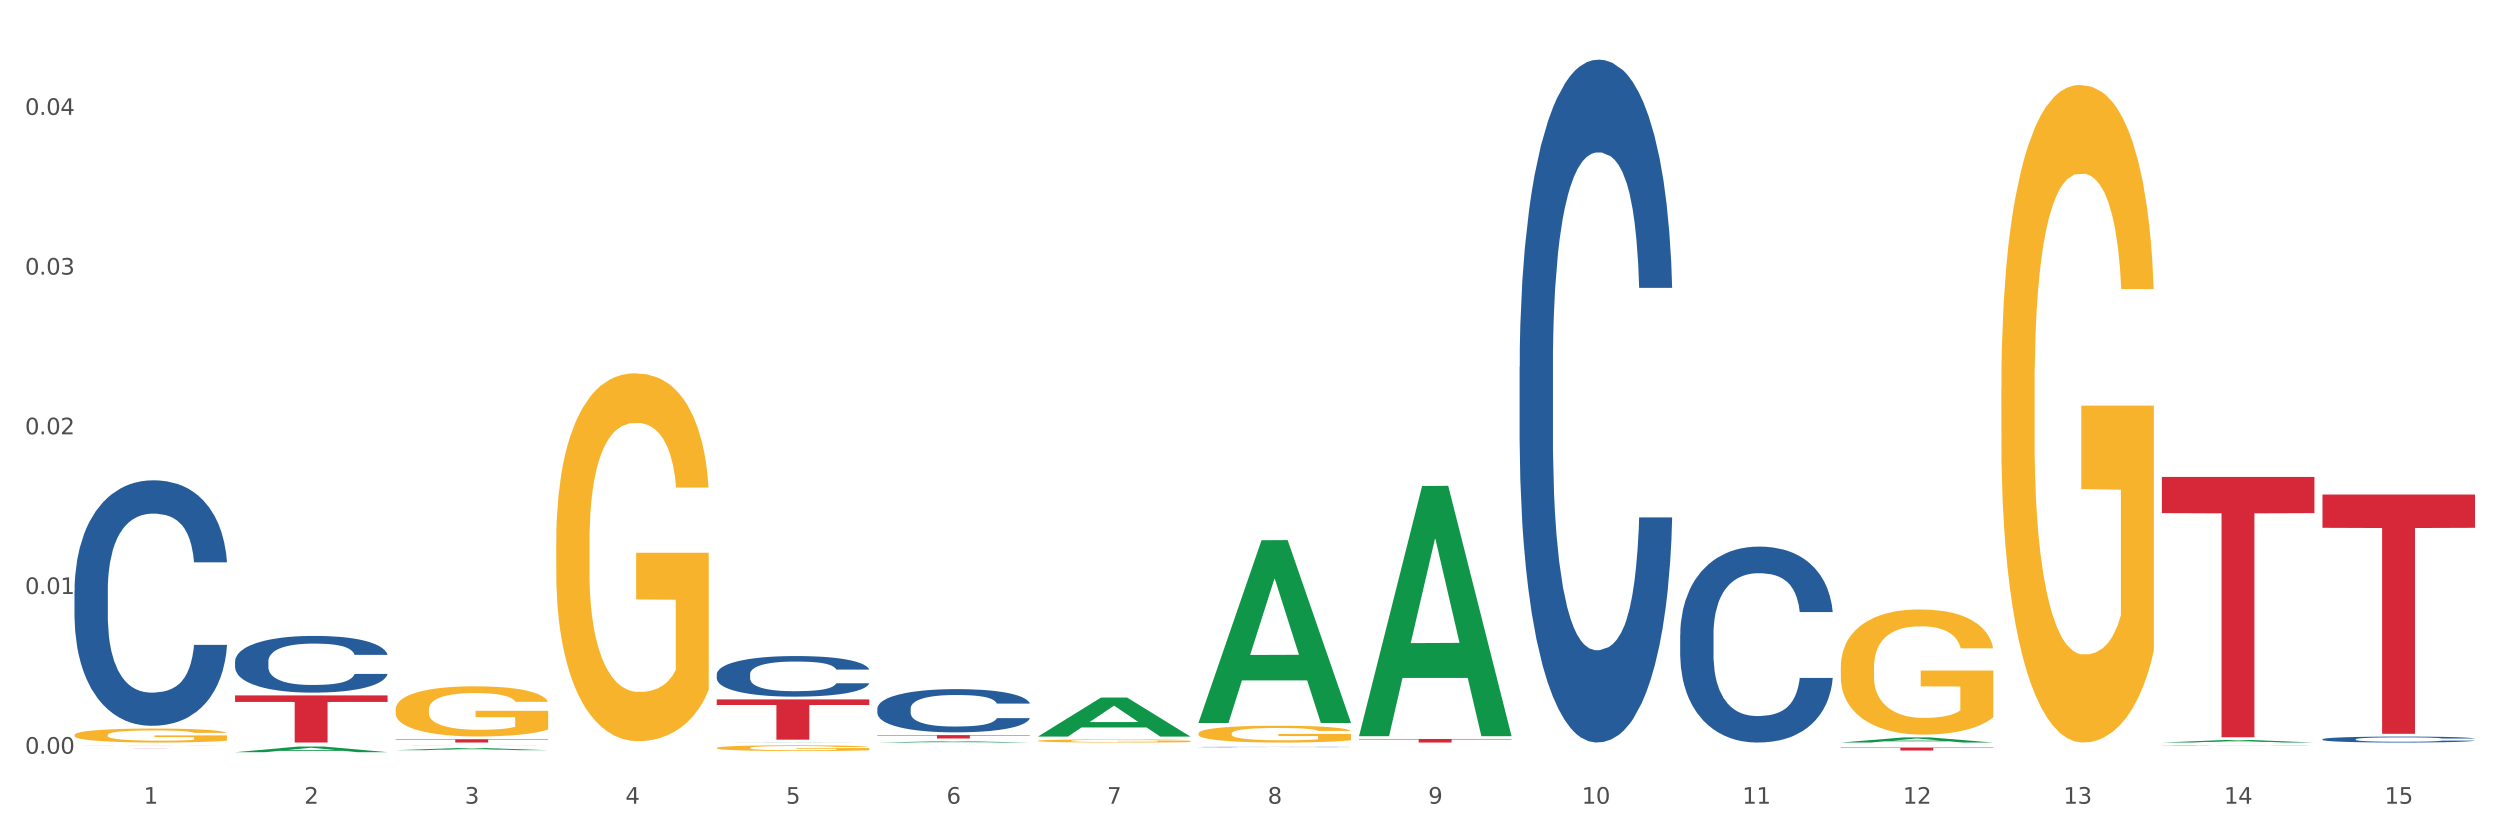 <?xml version="1.0" encoding="utf-8" standalone="no"?>
<!DOCTYPE svg PUBLIC "-//W3C//DTD SVG 1.1//EN"
  "http://www.w3.org/Graphics/SVG/1.1/DTD/svg11.dtd">
<svg xmlns:xlink="http://www.w3.org/1999/xlink" width="1080pt" height="360pt" viewBox="0 0 1080 360" xmlns="http://www.w3.org/2000/svg" version="1.1">
 <rect x="0" y="0" width="1080" height="360" fill="#333333" stroke="none"/>
 <defs>
  <style type="text/css">*{stroke-linejoin: round; stroke-linecap: butt}</style>
 </defs>
 <g id="figure_1">
  <g id="patch_1">
   <path d="M 0 360 
L 1080 360 
L 1080 0 
L 0 0 
z
" style="fill: #ffffff; stroke: #ffffff; stroke-linejoin: miter"/>
  </g>
  <g id="axes_1">
   <g id="matplotlib.axis_1">
    <g id="xtick_1">
     <g id="text_1">
      <!-- 1 -->
      <g style="fill: #4d4d4d" transform="translate(62.07 347.204) scale(0.096 -0.096)">
       <defs>
        <path id="DejaVuSans-31" d="M 794 531 
L 1825 531 
L 1825 4091 
L 703 3866 
L 703 4441 
L 1819 4666 
L 2450 4666 
L 2450 531 
L 3481 531 
L 3481 0 
L 794 0 
L 794 531 
z
" transform="scale(0.016)"/>
       </defs>
       <use xlink:href="#DejaVuSans-31"/>
      </g>
     </g>
    </g>
    <g id="xtick_2">
     <g id="text_2">
      <!-- 2 -->
      <g style="fill: #4d4d4d" transform="translate(131.436 347.204) scale(0.096 -0.096)">
       <defs>
        <path id="DejaVuSans-32" d="M 1228 531 
L 3431 531 
L 3431 0 
L 469 0 
L 469 531 
Q 828 903 1448 1529 
Q 2069 2156 2228 2338 
Q 2531 2678 2651 2914 
Q 2772 3150 2772 3378 
Q 2772 3750 2511 3984 
Q 2250 4219 1831 4219 
Q 1534 4219 1204 4116 
Q 875 4013 500 3803 
L 500 4441 
Q 881 4594 1212 4672 
Q 1544 4750 1819 4750 
Q 2544 4750 2975 4387 
Q 3406 4025 3406 3419 
Q 3406 3131 3298 2873 
Q 3191 2616 2906 2266 
Q 2828 2175 2409 1742 
Q 1991 1309 1228 531 
z
" transform="scale(0.016)"/>
       </defs>
       <use xlink:href="#DejaVuSans-32"/>
      </g>
     </g>
    </g>
    <g id="xtick_3">
     <g id="text_3">
      <!-- 3 -->
      <g style="fill: #4d4d4d" transform="translate(200.802 347.204) scale(0.096 -0.096)">
       <defs>
        <path id="DejaVuSans-33" d="M 2597 2516 
Q 3050 2419 3304 2112 
Q 3559 1806 3559 1356 
Q 3559 666 3084 287 
Q 2609 -91 1734 -91 
Q 1441 -91 1130 -33 
Q 819 25 488 141 
L 488 750 
Q 750 597 1062 519 
Q 1375 441 1716 441 
Q 2309 441 2620 675 
Q 2931 909 2931 1356 
Q 2931 1769 2642 2001 
Q 2353 2234 1838 2234 
L 1294 2234 
L 1294 2753 
L 1863 2753 
Q 2328 2753 2575 2939 
Q 2822 3125 2822 3475 
Q 2822 3834 2567 4026 
Q 2313 4219 1838 4219 
Q 1578 4219 1281 4162 
Q 984 4106 628 3988 
L 628 4550 
Q 988 4650 1302 4700 
Q 1616 4750 1894 4750 
Q 2613 4750 3031 4423 
Q 3450 4097 3450 3541 
Q 3450 3153 3228 2886 
Q 3006 2619 2597 2516 
z
" transform="scale(0.016)"/>
       </defs>
       <use xlink:href="#DejaVuSans-33"/>
      </g>
     </g>
    </g>
    <g id="xtick_4">
     <g id="text_4">
      <!-- 4 -->
      <g style="fill: #4d4d4d" transform="translate(270.169 347.204) scale(0.096 -0.096)">
       <defs>
        <path id="DejaVuSans-34" d="M 2419 4116 
L 825 1625 
L 2419 1625 
L 2419 4116 
z
M 2253 4666 
L 3047 4666 
L 3047 1625 
L 3713 1625 
L 3713 1100 
L 3047 1100 
L 3047 0 
L 2419 0 
L 2419 1100 
L 313 1100 
L 313 1709 
L 2253 4666 
z
" transform="scale(0.016)"/>
       </defs>
       <use xlink:href="#DejaVuSans-34"/>
      </g>
     </g>
    </g>
    <g id="xtick_5">
     <g id="text_5">
      <!-- 5 -->
      <g style="fill: #4d4d4d" transform="translate(339.535 347.204) scale(0.096 -0.096)">
       <defs>
        <path id="DejaVuSans-35" d="M 691 4666 
L 3169 4666 
L 3169 4134 
L 1269 4134 
L 1269 2991 
Q 1406 3038 1543 3061 
Q 1681 3084 1819 3084 
Q 2600 3084 3056 2656 
Q 3513 2228 3513 1497 
Q 3513 744 3044 326 
Q 2575 -91 1722 -91 
Q 1428 -91 1123 -41 
Q 819 9 494 109 
L 494 744 
Q 775 591 1075 516 
Q 1375 441 1709 441 
Q 2250 441 2565 725 
Q 2881 1009 2881 1497 
Q 2881 1984 2565 2268 
Q 2250 2553 1709 2553 
Q 1456 2553 1204 2497 
Q 953 2441 691 2322 
L 691 4666 
z
" transform="scale(0.016)"/>
       </defs>
       <use xlink:href="#DejaVuSans-35"/>
      </g>
     </g>
    </g>
    <g id="xtick_6">
     <g id="text_6">
      <!-- 6 -->
      <g style="fill: #4d4d4d" transform="translate(408.901 347.204) scale(0.096 -0.096)">
       <defs>
        <path id="DejaVuSans-36" d="M 2113 2584 
Q 1688 2584 1439 2293 
Q 1191 2003 1191 1497 
Q 1191 994 1439 701 
Q 1688 409 2113 409 
Q 2538 409 2786 701 
Q 3034 994 3034 1497 
Q 3034 2003 2786 2293 
Q 2538 2584 2113 2584 
z
M 3366 4563 
L 3366 3988 
Q 3128 4100 2886 4159 
Q 2644 4219 2406 4219 
Q 1781 4219 1451 3797 
Q 1122 3375 1075 2522 
Q 1259 2794 1537 2939 
Q 1816 3084 2150 3084 
Q 2853 3084 3261 2657 
Q 3669 2231 3669 1497 
Q 3669 778 3244 343 
Q 2819 -91 2113 -91 
Q 1303 -91 875 529 
Q 447 1150 447 2328 
Q 447 3434 972 4092 
Q 1497 4750 2381 4750 
Q 2619 4750 2861 4703 
Q 3103 4656 3366 4563 
z
" transform="scale(0.016)"/>
       </defs>
       <use xlink:href="#DejaVuSans-36"/>
      </g>
     </g>
    </g>
    <g id="xtick_7">
     <g id="text_7">
      <!-- 7 -->
      <g style="fill: #4d4d4d" transform="translate(478.267 347.204) scale(0.096 -0.096)">
       <defs>
        <path id="DejaVuSans-37" d="M 525 4666 
L 3525 4666 
L 3525 4397 
L 1831 0 
L 1172 0 
L 2766 4134 
L 525 4134 
L 525 4666 
z
" transform="scale(0.016)"/>
       </defs>
       <use xlink:href="#DejaVuSans-37"/>
      </g>
     </g>
    </g>
    <g id="xtick_8">
     <g id="text_8">
      <!-- 8 -->
      <g style="fill: #4d4d4d" transform="translate(547.634 347.204) scale(0.096 -0.096)">
       <defs>
        <path id="DejaVuSans-38" d="M 2034 2216 
Q 1584 2216 1326 1975 
Q 1069 1734 1069 1313 
Q 1069 891 1326 650 
Q 1584 409 2034 409 
Q 2484 409 2743 651 
Q 3003 894 3003 1313 
Q 3003 1734 2745 1975 
Q 2488 2216 2034 2216 
z
M 1403 2484 
Q 997 2584 770 2862 
Q 544 3141 544 3541 
Q 544 4100 942 4425 
Q 1341 4750 2034 4750 
Q 2731 4750 3128 4425 
Q 3525 4100 3525 3541 
Q 3525 3141 3298 2862 
Q 3072 2584 2669 2484 
Q 3125 2378 3379 2068 
Q 3634 1759 3634 1313 
Q 3634 634 3220 271 
Q 2806 -91 2034 -91 
Q 1263 -91 848 271 
Q 434 634 434 1313 
Q 434 1759 690 2068 
Q 947 2378 1403 2484 
z
M 1172 3481 
Q 1172 3119 1398 2916 
Q 1625 2713 2034 2713 
Q 2441 2713 2670 2916 
Q 2900 3119 2900 3481 
Q 2900 3844 2670 4047 
Q 2441 4250 2034 4250 
Q 1625 4250 1398 4047 
Q 1172 3844 1172 3481 
z
" transform="scale(0.016)"/>
       </defs>
       <use xlink:href="#DejaVuSans-38"/>
      </g>
     </g>
    </g>
    <g id="xtick_9">
     <g id="text_9">
      <!-- 9 -->
      <g style="fill: #4d4d4d" transform="translate(617 347.204) scale(0.096 -0.096)">
       <defs>
        <path id="DejaVuSans-39" d="M 703 97 
L 703 672 
Q 941 559 1184 500 
Q 1428 441 1663 441 
Q 2288 441 2617 861 
Q 2947 1281 2994 2138 
Q 2813 1869 2534 1725 
Q 2256 1581 1919 1581 
Q 1219 1581 811 2004 
Q 403 2428 403 3163 
Q 403 3881 828 4315 
Q 1253 4750 1959 4750 
Q 2769 4750 3195 4129 
Q 3622 3509 3622 2328 
Q 3622 1225 3098 567 
Q 2575 -91 1691 -91 
Q 1453 -91 1209 -44 
Q 966 3 703 97 
z
M 1959 2075 
Q 2384 2075 2632 2365 
Q 2881 2656 2881 3163 
Q 2881 3666 2632 3958 
Q 2384 4250 1959 4250 
Q 1534 4250 1286 3958 
Q 1038 3666 1038 3163 
Q 1038 2656 1286 2365 
Q 1534 2075 1959 2075 
z
" transform="scale(0.016)"/>
       </defs>
       <use xlink:href="#DejaVuSans-39"/>
      </g>
     </g>
    </g>
    <g id="xtick_10">
     <g id="text_10">
      <!-- 10 -->
      <g style="fill: #4d4d4d" transform="translate(683.312 347.204) scale(0.096 -0.096)">
       <defs>
        <path id="DejaVuSans-30" d="M 2034 4250 
Q 1547 4250 1301 3770 
Q 1056 3291 1056 2328 
Q 1056 1369 1301 889 
Q 1547 409 2034 409 
Q 2525 409 2770 889 
Q 3016 1369 3016 2328 
Q 3016 3291 2770 3770 
Q 2525 4250 2034 4250 
z
M 2034 4750 
Q 2819 4750 3233 4129 
Q 3647 3509 3647 2328 
Q 3647 1150 3233 529 
Q 2819 -91 2034 -91 
Q 1250 -91 836 529 
Q 422 1150 422 2328 
Q 422 3509 836 4129 
Q 1250 4750 2034 4750 
z
" transform="scale(0.016)"/>
       </defs>
       <use xlink:href="#DejaVuSans-31"/>
       <use xlink:href="#DejaVuSans-30" transform="translate(63.623 0)"/>
      </g>
     </g>
    </g>
    <g id="xtick_11">
     <g id="text_11">
      <!-- 11 -->
      <g style="fill: #4d4d4d" transform="translate(752.678 347.204) scale(0.096 -0.096)">
       <use xlink:href="#DejaVuSans-31"/>
       <use xlink:href="#DejaVuSans-31" transform="translate(63.623 0)"/>
      </g>
     </g>
    </g>
    <g id="xtick_12">
     <g id="text_12">
      <!-- 12 -->
      <g style="fill: #4d4d4d" transform="translate(822.044 347.204) scale(0.096 -0.096)">
       <use xlink:href="#DejaVuSans-31"/>
       <use xlink:href="#DejaVuSans-32" transform="translate(63.623 0)"/>
      </g>
     </g>
    </g>
    <g id="xtick_13">
     <g id="text_13">
      <!-- 13 -->
      <g style="fill: #4d4d4d" transform="translate(891.411 347.204) scale(0.096 -0.096)">
       <use xlink:href="#DejaVuSans-31"/>
       <use xlink:href="#DejaVuSans-33" transform="translate(63.623 0)"/>
      </g>
     </g>
    </g>
    <g id="xtick_14">
     <g id="text_14">
      <!-- 14 -->
      <g style="fill: #4d4d4d" transform="translate(960.777 347.204) scale(0.096 -0.096)">
       <use xlink:href="#DejaVuSans-31"/>
       <use xlink:href="#DejaVuSans-34" transform="translate(63.623 0)"/>
      </g>
     </g>
    </g>
    <g id="xtick_15">
     <g id="text_15">
      <!-- 15 -->
      <g style="fill: #4d4d4d" transform="translate(1030.143 347.204) scale(0.096 -0.096)">
       <use xlink:href="#DejaVuSans-31"/>
       <use xlink:href="#DejaVuSans-35" transform="translate(63.623 0)"/>
      </g>
     </g>
    </g>
    <g id="xtick_16"/>
    <g id="xtick_17"/>
    <g id="xtick_18"/>
    <g id="xtick_19"/>
    <g id="xtick_20"/>
    <g id="xtick_21"/>
    <g id="xtick_22"/>
    <g id="xtick_23"/>
    <g id="xtick_24"/>
    <g id="xtick_25"/>
    <g id="xtick_26"/>
    <g id="xtick_27"/>
    <g id="xtick_28"/>
    <g id="xtick_29"/>
   </g>
   <g id="matplotlib.axis_2">
    <g id="ytick_1">
     <g id="text_16">
      <!-- 0.00 -->
      <g style="fill: #4d4d4d" transform="translate(10.8 325.61) scale(0.096 -0.096)">
       <defs>
        <path id="DejaVuSans-2e" d="M 684 794 
L 1344 794 
L 1344 0 
L 684 0 
L 684 794 
z
" transform="scale(0.016)"/>
       </defs>
       <use xlink:href="#DejaVuSans-30"/>
       <use xlink:href="#DejaVuSans-2e" transform="translate(63.623 0)"/>
       <use xlink:href="#DejaVuSans-30" transform="translate(95.41 0)"/>
       <use xlink:href="#DejaVuSans-30" transform="translate(159.033 0)"/>
      </g>
     </g>
    </g>
    <g id="ytick_2">
     <g id="text_17">
      <!-- 0.01 -->
      <g style="fill: #4d4d4d" transform="translate(10.8 256.616) scale(0.096 -0.096)">
       <use xlink:href="#DejaVuSans-30"/>
       <use xlink:href="#DejaVuSans-2e" transform="translate(63.623 0)"/>
       <use xlink:href="#DejaVuSans-30" transform="translate(95.41 0)"/>
       <use xlink:href="#DejaVuSans-31" transform="translate(159.033 0)"/>
      </g>
     </g>
    </g>
    <g id="ytick_3">
     <g id="text_18">
      <!-- 0.02 -->
      <g style="fill: #4d4d4d" transform="translate(10.8 187.622) scale(0.096 -0.096)">
       <use xlink:href="#DejaVuSans-30"/>
       <use xlink:href="#DejaVuSans-2e" transform="translate(63.623 0)"/>
       <use xlink:href="#DejaVuSans-30" transform="translate(95.41 0)"/>
       <use xlink:href="#DejaVuSans-32" transform="translate(159.033 0)"/>
      </g>
     </g>
    </g>
    <g id="ytick_4">
     <g id="text_19">
      <!-- 0.03 -->
      <g style="fill: #4d4d4d" transform="translate(10.8 118.628) scale(0.096 -0.096)">
       <use xlink:href="#DejaVuSans-30"/>
       <use xlink:href="#DejaVuSans-2e" transform="translate(63.623 0)"/>
       <use xlink:href="#DejaVuSans-30" transform="translate(95.41 0)"/>
       <use xlink:href="#DejaVuSans-33" transform="translate(159.033 0)"/>
      </g>
     </g>
    </g>
    <g id="ytick_5">
     <g id="text_20">
      <!-- 0.04 -->
      <g style="fill: #4d4d4d" transform="translate(10.8 49.634) scale(0.096 -0.096)">
       <use xlink:href="#DejaVuSans-30"/>
       <use xlink:href="#DejaVuSans-2e" transform="translate(63.623 0)"/>
       <use xlink:href="#DejaVuSans-30" transform="translate(95.41 0)"/>
       <use xlink:href="#DejaVuSans-34" transform="translate(159.033 0)"/>
      </g>
     </g>
    </g>
    <g id="ytick_6"/>
    <g id="ytick_7"/>
    <g id="ytick_8"/>
    <g id="ytick_9"/>
   </g>
   <g id="PolyCollection_1">
    <path d="M 32.175 322.006 
L 32.243 322.006 
L 59.417 321.963 
L 70.695 321.963 
L 98.073 322.007 
L 85.029 322.007 
L 79.119 321.996 
L 51.061 321.996 
L 50.857 321.996 
L 45.151 322.007 
L 32.175 322.007 
L 32.175 322.006 
L 54.594 321.99 
L 75.586 321.99 
L 65.192 321.972 
L 65.056 321.972 
L 64.92 321.972 
L 54.526 321.99 
L 54.594 321.99 
L 32.175 322.006 
z
" clip-path="url(#p2abccca794)" style="fill: #109648"/>
    <path d="M 795.203 322.937 
L 861.101 322.937 
L 861.101 323.116 
L 835.179 323.117 
L 835.179 324.222 
L 820.969 324.222 
L 820.969 323.117 
L 795.203 323.116 
L 795.203 322.938 
L 795.203 322.937 
z
" clip-path="url(#p2abccca794)" style="fill: #d62839"/>
    <path d="M 587.105 319.233 
L 653.003 319.233 
L 653.003 319.448 
L 627.081 319.449 
L 627.081 320.778 
L 612.871 320.778 
L 612.871 319.449 
L 587.105 319.448 
L 587.105 319.235 
L 587.105 319.233 
z
" clip-path="url(#p2abccca794)" style="fill: #d62839"/>
    <path d="M 379.006 317.562 
L 444.904 317.562 
L 444.904 317.766 
L 418.982 317.767 
L 418.982 319.026 
L 404.772 319.026 
L 404.772 317.767 
L 379.006 317.766 
L 379.006 317.563 
L 379.006 317.562 
z
" clip-path="url(#p2abccca794)" style="fill: #d62839"/>
    <path d="M 32.175 317.528 
L 32.253 317.523 
L 32.253 317.324 
L 32.408 317.153 
L 33.186 316.739 
L 34.353 316.397 
L 35.209 316.215 
L 36.065 316.066 
L 37.076 315.917 
L 38.321 315.762 
L 40.578 315.536 
L 41.978 315.42 
L 43.69 315.299 
L 46.802 315.122 
L 49.058 315.023 
L 51.392 314.94 
L 55.204 314.841 
L 57.694 314.797 
L 60.339 314.764 
L 63.529 314.742 
L 65.941 314.736 
L 71.231 314.753 
L 75.744 314.802 
L 77.922 314.841 
L 80.723 314.907 
L 82.201 314.951 
L 84.613 315.04 
L 87.103 315.156 
L 88.815 315.255 
L 91.382 315.442 
L 93.327 315.63 
L 95.116 315.862 
L 96.05 316.022 
L 96.75 316.171 
L 97.373 316.342 
L 97.995 316.612 
L 83.991 316.612 
L 83.446 316.419 
L 82.59 316.237 
L 81.346 316.06 
L 80.256 315.95 
L 78.389 315.812 
L 76.677 315.724 
L 74.888 315.658 
L 72.71 315.602 
L 70.998 315.575 
L 68.586 315.553 
L 63.84 315.558 
L 60.65 315.602 
L 58.472 315.658 
L 57.071 315.707 
L 55.827 315.762 
L 54.426 315.84 
L 52.792 315.956 
L 51.625 316.06 
L 50.458 316.193 
L 49.525 316.325 
L 48.669 316.48 
L 47.969 316.645 
L 47.424 316.816 
L 46.957 317.026 
L 46.568 317.374 
L 46.568 318.129 
L 46.724 318.301 
L 47.113 318.527 
L 47.58 318.698 
L 48.358 318.902 
L 49.058 319.04 
L 50.381 319.239 
L 51.859 319.404 
L 53.026 319.509 
L 54.193 319.597 
L 56.216 319.719 
L 58.472 319.818 
L 60.417 319.879 
L 63.062 319.934 
L 64.852 319.956 
L 66.408 319.967 
L 70.22 319.967 
L 72.943 319.95 
L 75.977 319.912 
L 78.311 319.862 
L 80.256 319.801 
L 82.435 319.702 
L 83.835 319.608 
L 83.835 318.455 
L 66.719 318.449 
L 66.719 317.683 
L 98.073 317.683 
L 98.073 319.934 
L 96.75 320.05 
L 95.272 320.154 
L 93.716 320.248 
L 91.382 320.364 
L 88.581 320.474 
L 86.091 320.552 
L 83.446 320.618 
L 80.334 320.679 
L 76.288 320.734 
L 73.799 320.756 
L 70.687 320.772 
L 67.03 320.778 
L 63.84 320.767 
L 60.728 320.739 
L 57.461 320.69 
L 54.271 320.618 
L 51.859 320.546 
L 49.447 320.458 
L 46.879 320.342 
L 44.857 320.232 
L 43.301 320.132 
L 41.589 320.005 
L 39.722 319.84 
L 38.321 319.691 
L 37.076 319.536 
L 35.754 319.338 
L 34.82 319.167 
L 33.887 318.952 
L 33.342 318.792 
L 32.72 318.543 
L 32.253 318.196 
L 32.175 317.528 
z
" clip-path="url(#p2abccca794)" style="fill: #f7b32b"/>
    <path d="M 170.907 319.345 
L 236.805 319.345 
L 236.805 319.544 
L 210.883 319.546 
L 210.883 320.778 
L 196.673 320.778 
L 196.673 319.546 
L 170.907 319.544 
L 170.907 319.347 
L 170.907 319.345 
z
" clip-path="url(#p2abccca794)" style="fill: #d62839"/>
    <path d="M 101.541 300.4 
L 167.439 300.4 
L 167.439 303.232 
L 141.517 303.251 
L 141.517 320.778 
L 127.307 320.778 
L 127.307 303.251 
L 101.541 303.232 
L 101.541 300.419 
L 101.541 300.4 
z
" clip-path="url(#p2abccca794)" style="fill: #d62839"/>
    <path d="M 32.175 323.191 
L 98.073 323.191 
L 98.073 323.199 
L 72.151 323.199 
L 72.151 323.249 
L 57.941 323.249 
L 57.941 323.199 
L 32.175 323.199 
L 32.175 323.191 
L 32.175 323.191 
z
" clip-path="url(#p2abccca794)" style="fill: #d62839"/>
    <path d="M 32.175 255.142 
L 32.253 255.045 
L 32.253 252.333 
L 32.487 248.652 
L 33.343 241.872 
L 34.434 236.738 
L 36.303 230.732 
L 37.316 228.214 
L 38.64 225.405 
L 41.366 220.852 
L 44.482 216.977 
L 46.663 214.846 
L 48.299 213.49 
L 51.96 211.069 
L 54.063 210.003 
L 56.244 209.131 
L 58.114 208.55 
L 61.229 207.872 
L 63.722 207.582 
L 66.604 207.485 
L 69.019 207.582 
L 72.212 207.969 
L 76.886 209.131 
L 78.677 209.809 
L 81.092 210.972 
L 83.585 212.522 
L 85.61 214.071 
L 87.947 216.299 
L 90.361 219.205 
L 92.698 222.886 
L 94.334 226.276 
L 95.658 229.86 
L 96.827 234.219 
L 97.683 238.966 
L 98.073 242.937 
L 83.818 242.937 
L 83.429 239.353 
L 82.65 235.479 
L 81.871 232.863 
L 81.014 230.732 
L 79.69 228.311 
L 78.522 226.761 
L 76.574 224.92 
L 74.783 223.758 
L 73.303 223.08 
L 71.511 222.499 
L 67.694 221.917 
L 64.968 221.917 
L 63.255 222.111 
L 61.151 222.596 
L 59.36 223.274 
L 57.257 224.436 
L 55.621 225.695 
L 53.985 227.342 
L 53.05 228.504 
L 51.648 230.635 
L 50.714 232.379 
L 49.467 235.382 
L 48.766 237.513 
L 47.52 243.034 
L 46.975 247.102 
L 46.741 249.911 
L 46.585 253.011 
L 46.585 268.122 
L 47.053 274.902 
L 47.442 277.808 
L 48.065 281.102 
L 49.234 285.364 
L 50.947 289.529 
L 52.739 292.532 
L 54.219 294.372 
L 55.621 295.728 
L 57.023 296.794 
L 58.737 297.762 
L 60.139 298.344 
L 62.242 298.925 
L 64.734 299.215 
L 66.682 299.215 
L 70.654 298.731 
L 72.446 298.247 
L 74.16 297.569 
L 76.029 296.503 
L 77.509 295.341 
L 78.366 294.469 
L 79.768 292.629 
L 80.858 290.691 
L 81.793 288.463 
L 82.416 286.526 
L 83.117 283.62 
L 83.663 280.327 
L 83.818 278.583 
L 98.073 278.583 
L 97.761 282.07 
L 97.216 285.461 
L 96.126 290.013 
L 95.269 292.629 
L 93.945 295.825 
L 92.542 298.537 
L 90.595 301.54 
L 88.804 303.768 
L 86.934 305.705 
L 84.909 307.449 
L 81.248 309.871 
L 79.924 310.549 
L 77.12 311.711 
L 74.939 312.389 
L 71.745 313.067 
L 68.473 313.454 
L 65.046 313.551 
L 62.008 313.358 
L 58.659 312.776 
L 56.556 312.195 
L 54.219 311.323 
L 51.493 309.967 
L 48.922 308.321 
L 46.507 306.383 
L 44.248 304.155 
L 42.145 301.637 
L 39.419 297.472 
L 37.394 293.404 
L 35.914 289.626 
L 34.901 286.429 
L 33.889 282.361 
L 33.343 279.552 
L 32.487 272.771 
L 32.175 266.475 
L 32.175 255.142 
z
" clip-path="url(#p2abccca794)" style="fill: #255c99"/>
    <path d="M 101.541 285.72 
L 101.619 285.697 
L 101.619 285.071 
L 101.853 284.22 
L 102.71 282.653 
L 103.8 281.467 
L 105.67 280.08 
L 106.682 279.498 
L 108.006 278.849 
L 110.733 277.797 
L 113.848 276.901 
L 116.029 276.409 
L 117.665 276.096 
L 121.326 275.536 
L 123.429 275.29 
L 125.61 275.089 
L 127.48 274.954 
L 130.595 274.798 
L 133.088 274.73 
L 135.97 274.708 
L 138.385 274.73 
L 141.578 274.82 
L 146.252 275.089 
L 148.044 275.245 
L 150.458 275.514 
L 152.951 275.872 
L 154.976 276.23 
L 157.313 276.745 
L 159.728 277.416 
L 162.064 278.267 
L 163.7 279.05 
L 165.024 279.878 
L 166.193 280.885 
L 167.05 281.982 
L 167.439 282.9 
L 153.185 282.9 
L 152.795 282.071 
L 152.016 281.176 
L 151.237 280.572 
L 150.38 280.08 
L 149.056 279.52 
L 147.888 279.162 
L 145.941 278.737 
L 144.149 278.468 
L 142.669 278.311 
L 140.877 278.177 
L 137.061 278.043 
L 134.334 278.043 
L 132.621 278.088 
L 130.518 278.2 
L 128.726 278.356 
L 126.623 278.625 
L 124.987 278.916 
L 123.351 279.296 
L 122.417 279.565 
L 121.015 280.057 
L 120.08 280.46 
L 118.834 281.154 
L 118.133 281.646 
L 116.886 282.922 
L 116.341 283.862 
L 116.107 284.511 
L 115.952 285.227 
L 115.952 288.719 
L 116.419 290.285 
L 116.808 290.957 
L 117.431 291.718 
L 118.6 292.703 
L 120.314 293.665 
L 122.105 294.359 
L 123.585 294.784 
L 124.987 295.097 
L 126.389 295.344 
L 128.103 295.567 
L 129.505 295.702 
L 131.608 295.836 
L 134.101 295.903 
L 136.048 295.903 
L 140.021 295.791 
L 141.812 295.679 
L 143.526 295.523 
L 145.395 295.276 
L 146.875 295.008 
L 147.732 294.806 
L 149.134 294.381 
L 150.225 293.934 
L 151.159 293.419 
L 151.783 292.971 
L 152.484 292.3 
L 153.029 291.539 
L 153.185 291.136 
L 167.439 291.136 
L 167.128 291.942 
L 166.582 292.725 
L 165.492 293.777 
L 164.635 294.381 
L 163.311 295.12 
L 161.909 295.746 
L 159.961 296.44 
L 158.17 296.955 
L 156.3 297.403 
L 154.275 297.806 
L 150.614 298.365 
L 149.29 298.522 
L 146.486 298.79 
L 144.305 298.947 
L 141.111 299.104 
L 137.84 299.193 
L 134.412 299.216 
L 131.374 299.171 
L 128.025 299.036 
L 125.922 298.902 
L 123.585 298.701 
L 120.859 298.387 
L 118.288 298.007 
L 115.874 297.559 
L 113.615 297.045 
L 111.512 296.463 
L 108.785 295.5 
L 106.76 294.56 
L 105.28 293.687 
L 104.267 292.949 
L 103.255 292.009 
L 102.71 291.36 
L 101.853 289.793 
L 101.541 288.338 
L 101.541 285.72 
z
" clip-path="url(#p2abccca794)" style="fill: #255c99"/>
    <path d="M 170.907 321.966 
L 170.985 321.966 
L 170.985 321.966 
L 171.219 321.966 
L 172.076 321.965 
L 173.166 321.965 
L 175.036 321.965 
L 176.048 321.964 
L 177.373 321.964 
L 180.099 321.964 
L 183.215 321.963 
L 185.396 321.963 
L 187.031 321.963 
L 190.692 321.963 
L 192.796 321.963 
L 194.977 321.963 
L 196.846 321.963 
L 199.962 321.963 
L 202.454 321.963 
L 205.336 321.963 
L 207.751 321.963 
L 210.945 321.963 
L 215.618 321.963 
L 217.41 321.963 
L 219.825 321.963 
L 222.317 321.963 
L 224.342 321.963 
L 226.679 321.963 
L 229.094 321.964 
L 231.431 321.964 
L 233.066 321.964 
L 234.391 321.964 
L 235.559 321.965 
L 236.416 321.965 
L 236.805 321.965 
L 222.551 321.965 
L 222.161 321.965 
L 221.382 321.965 
L 220.604 321.965 
L 219.747 321.965 
L 218.422 321.964 
L 217.254 321.964 
L 215.307 321.964 
L 213.515 321.964 
L 212.035 321.964 
L 210.244 321.964 
L 206.427 321.964 
L 203.701 321.964 
L 201.987 321.964 
L 199.884 321.964 
L 198.092 321.964 
L 195.989 321.964 
L 194.353 321.964 
L 192.718 321.964 
L 191.783 321.964 
L 190.381 321.965 
L 189.446 321.965 
L 188.2 321.965 
L 187.499 321.965 
L 186.252 321.965 
L 185.707 321.966 
L 185.474 321.966 
L 185.318 321.966 
L 185.318 321.967 
L 185.785 321.968 
L 186.175 321.968 
L 186.798 321.968 
L 187.966 321.969 
L 189.68 321.969 
L 191.471 321.969 
L 192.951 321.969 
L 194.353 321.969 
L 195.755 321.97 
L 197.469 321.97 
L 198.871 321.97 
L 200.974 321.97 
L 203.467 321.97 
L 205.414 321.97 
L 209.387 321.97 
L 211.178 321.97 
L 212.892 321.97 
L 214.761 321.97 
L 216.241 321.969 
L 217.098 321.969 
L 218.5 321.969 
L 219.591 321.969 
L 220.526 321.969 
L 221.149 321.969 
L 221.85 321.969 
L 222.395 321.968 
L 222.551 321.968 
L 236.805 321.968 
L 236.494 321.968 
L 235.949 321.969 
L 234.858 321.969 
L 234.001 321.969 
L 232.677 321.969 
L 231.275 321.97 
L 229.328 321.97 
L 227.536 321.97 
L 225.667 321.97 
L 223.641 321.97 
L 219.98 321.971 
L 218.656 321.971 
L 215.852 321.971 
L 213.671 321.971 
L 210.477 321.971 
L 207.206 321.971 
L 203.779 321.971 
L 200.741 321.971 
L 197.391 321.971 
L 195.288 321.971 
L 192.951 321.971 
L 190.225 321.971 
L 187.655 321.97 
L 185.24 321.97 
L 182.981 321.97 
L 180.878 321.97 
L 178.152 321.97 
L 176.126 321.969 
L 174.646 321.969 
L 173.634 321.969 
L 172.621 321.968 
L 172.076 321.968 
L 171.219 321.968 
L 170.907 321.967 
L 170.907 321.966 
z
" clip-path="url(#p2abccca794)" style="fill: #255c99"/>
    <path d="M 309.64 291.295 
L 309.718 291.279 
L 309.718 290.83 
L 309.951 290.222 
L 310.808 289.1 
L 311.899 288.251 
L 313.768 287.257 
L 314.781 286.841 
L 316.105 286.376 
L 318.831 285.623 
L 321.947 284.982 
L 324.128 284.629 
L 325.764 284.405 
L 329.425 284.004 
L 331.528 283.828 
L 333.709 283.684 
L 335.578 283.588 
L 338.694 283.476 
L 341.187 283.428 
L 344.069 283.412 
L 346.484 283.428 
L 349.677 283.492 
L 354.351 283.684 
L 356.142 283.796 
L 358.557 283.988 
L 361.05 284.245 
L 363.075 284.501 
L 365.412 284.87 
L 367.826 285.35 
L 370.163 285.959 
L 371.799 286.52 
L 373.123 287.113 
L 374.291 287.834 
L 375.148 288.619 
L 375.538 289.276 
L 361.283 289.276 
L 360.894 288.683 
L 360.115 288.042 
L 359.336 287.61 
L 358.479 287.257 
L 357.155 286.857 
L 355.987 286.6 
L 354.039 286.296 
L 352.248 286.103 
L 350.768 285.991 
L 348.976 285.895 
L 345.159 285.799 
L 342.433 285.799 
L 340.719 285.831 
L 338.616 285.911 
L 336.825 286.023 
L 334.722 286.216 
L 333.086 286.424 
L 331.45 286.696 
L 330.515 286.889 
L 329.113 287.241 
L 328.179 287.53 
L 326.932 288.026 
L 326.231 288.379 
L 324.985 289.292 
L 324.44 289.965 
L 324.206 290.43 
L 324.05 290.943 
L 324.05 293.442 
L 324.518 294.564 
L 324.907 295.045 
L 325.53 295.589 
L 326.699 296.294 
L 328.412 296.984 
L 330.204 297.48 
L 331.684 297.785 
L 333.086 298.009 
L 334.488 298.185 
L 336.202 298.346 
L 337.604 298.442 
L 339.707 298.538 
L 342.199 298.586 
L 344.147 298.586 
L 348.119 298.506 
L 349.911 298.426 
L 351.624 298.313 
L 353.494 298.137 
L 354.974 297.945 
L 355.831 297.801 
L 357.233 297.496 
L 358.323 297.176 
L 359.258 296.807 
L 359.881 296.487 
L 360.582 296.006 
L 361.127 295.461 
L 361.283 295.173 
L 375.538 295.173 
L 375.226 295.75 
L 374.681 296.311 
L 373.59 297.064 
L 372.734 297.496 
L 371.409 298.025 
L 370.007 298.474 
L 368.06 298.97 
L 366.268 299.339 
L 364.399 299.659 
L 362.374 299.948 
L 358.713 300.348 
L 357.389 300.461 
L 354.584 300.653 
L 352.403 300.765 
L 349.21 300.877 
L 345.938 300.941 
L 342.511 300.957 
L 339.473 300.925 
L 336.124 300.829 
L 334.021 300.733 
L 331.684 300.589 
L 328.957 300.364 
L 326.387 300.092 
L 323.972 299.772 
L 321.713 299.403 
L 319.61 298.986 
L 316.884 298.297 
L 314.859 297.624 
L 313.379 297 
L 312.366 296.471 
L 311.354 295.798 
L 310.808 295.333 
L 309.951 294.211 
L 309.64 293.17 
L 309.64 291.295 
z
" clip-path="url(#p2abccca794)" style="fill: #255c99"/>
    <path d="M 933.936 206.042 
L 999.834 206.042 
L 999.834 221.668 
L 973.912 221.774 
L 973.912 318.485 
L 959.702 318.485 
L 959.702 221.774 
L 933.936 221.668 
L 933.936 206.148 
L 933.936 206.042 
z
" clip-path="url(#p2abccca794)" style="fill: #d62839"/>
    <path d="M 379.006 306.093 
L 379.084 306.076 
L 379.084 305.599 
L 379.318 304.951 
L 380.175 303.757 
L 381.265 302.853 
L 383.134 301.795 
L 384.147 301.352 
L 385.471 300.857 
L 388.198 300.056 
L 391.313 299.374 
L 393.494 298.998 
L 395.13 298.76 
L 398.791 298.333 
L 400.894 298.146 
L 403.075 297.992 
L 404.945 297.89 
L 408.06 297.771 
L 410.553 297.719 
L 413.435 297.702 
L 415.85 297.719 
L 419.043 297.788 
L 423.717 297.992 
L 425.509 298.112 
L 427.923 298.316 
L 430.416 298.589 
L 432.441 298.862 
L 434.778 299.254 
L 437.193 299.766 
L 439.529 300.414 
L 441.165 301.011 
L 442.489 301.642 
L 443.658 302.409 
L 444.515 303.245 
L 444.904 303.944 
L 430.65 303.944 
L 430.26 303.313 
L 429.481 302.631 
L 428.702 302.171 
L 427.845 301.795 
L 426.521 301.369 
L 425.353 301.096 
L 423.405 300.772 
L 421.614 300.567 
L 420.134 300.448 
L 418.342 300.346 
L 414.526 300.243 
L 411.799 300.243 
L 410.086 300.278 
L 407.982 300.363 
L 406.191 300.482 
L 404.088 300.687 
L 402.452 300.909 
L 400.816 301.199 
L 399.882 301.403 
L 398.479 301.778 
L 397.545 302.085 
L 396.298 302.614 
L 395.597 302.989 
L 394.351 303.961 
L 393.806 304.678 
L 393.572 305.172 
L 393.416 305.718 
L 393.416 308.379 
L 393.884 309.572 
L 394.273 310.084 
L 394.896 310.664 
L 396.065 311.414 
L 397.778 312.148 
L 399.57 312.676 
L 401.05 313 
L 402.452 313.239 
L 403.854 313.427 
L 405.568 313.597 
L 406.97 313.7 
L 409.073 313.802 
L 411.566 313.853 
L 413.513 313.853 
L 417.485 313.768 
L 419.277 313.683 
L 420.991 313.563 
L 422.86 313.376 
L 424.34 313.171 
L 425.197 313.017 
L 426.599 312.693 
L 427.69 312.352 
L 428.624 311.96 
L 429.247 311.619 
L 429.948 311.107 
L 430.494 310.527 
L 430.65 310.22 
L 444.904 310.22 
L 444.592 310.834 
L 444.047 311.431 
L 442.957 312.233 
L 442.1 312.693 
L 440.776 313.256 
L 439.374 313.734 
L 437.426 314.262 
L 435.635 314.655 
L 433.765 314.996 
L 431.74 315.303 
L 428.079 315.729 
L 426.755 315.849 
L 423.951 316.053 
L 421.77 316.173 
L 418.576 316.292 
L 415.304 316.36 
L 411.877 316.377 
L 408.839 316.343 
L 405.49 316.241 
L 403.387 316.138 
L 401.05 315.985 
L 398.324 315.746 
L 395.753 315.456 
L 393.339 315.115 
L 391.08 314.723 
L 388.976 314.28 
L 386.25 313.546 
L 384.225 312.83 
L 382.745 312.165 
L 381.732 311.602 
L 380.72 310.886 
L 380.175 310.391 
L 379.318 309.197 
L 379.006 308.089 
L 379.006 306.093 
z
" clip-path="url(#p2abccca794)" style="fill: #255c99"/>
    <path d="M 656.471 158.313 
L 656.549 158.044 
L 656.549 150.5 
L 656.783 140.262 
L 657.639 121.403 
L 658.73 107.124 
L 660.599 90.42 
L 661.612 83.415 
L 662.936 75.602 
L 665.662 62.939 
L 668.778 52.162 
L 670.959 46.235 
L 672.595 42.463 
L 676.256 35.728 
L 678.359 32.764 
L 680.54 30.34 
L 682.41 28.723 
L 685.525 26.837 
L 688.018 26.029 
L 690.9 25.759 
L 693.315 26.029 
L 696.508 27.107 
L 701.182 30.34 
L 702.973 32.226 
L 705.388 35.459 
L 707.881 39.769 
L 709.906 44.08 
L 712.243 50.277 
L 714.657 58.359 
L 716.994 68.597 
L 718.63 78.027 
L 719.954 87.995 
L 721.123 100.119 
L 721.979 113.32 
L 722.369 124.366 
L 708.114 124.366 
L 707.725 114.398 
L 706.946 103.621 
L 706.167 96.347 
L 705.31 90.42 
L 703.986 83.684 
L 702.818 79.374 
L 700.87 74.255 
L 699.079 71.022 
L 697.599 69.136 
L 695.807 67.519 
L 691.99 65.903 
L 689.264 65.903 
L 687.55 66.442 
L 685.447 67.789 
L 683.656 69.675 
L 681.553 72.908 
L 679.917 76.41 
L 678.281 80.99 
L 677.346 84.223 
L 675.944 90.15 
L 675.01 95 
L 673.763 103.352 
L 673.062 109.279 
L 671.816 124.636 
L 671.271 135.951 
L 671.037 143.764 
L 670.881 152.386 
L 670.881 194.415 
L 671.349 213.274 
L 671.738 221.357 
L 672.361 230.517 
L 673.53 242.371 
L 675.243 253.956 
L 677.035 262.308 
L 678.515 267.427 
L 679.917 271.199 
L 681.319 274.163 
L 683.033 276.857 
L 684.435 278.473 
L 686.538 280.09 
L 689.03 280.898 
L 690.978 280.898 
L 694.95 279.551 
L 696.742 278.204 
L 698.456 276.318 
L 700.325 273.354 
L 701.805 270.121 
L 702.662 267.697 
L 704.064 262.578 
L 705.154 257.189 
L 706.089 250.993 
L 706.712 245.604 
L 707.413 237.522 
L 707.959 228.362 
L 708.114 223.512 
L 722.369 223.512 
L 722.057 233.211 
L 721.512 242.641 
L 720.422 255.303 
L 719.565 262.578 
L 718.241 271.468 
L 716.838 279.012 
L 714.891 287.364 
L 713.1 293.561 
L 711.23 298.949 
L 709.205 303.799 
L 705.544 310.534 
L 704.22 312.42 
L 701.416 315.653 
L 699.235 317.539 
L 696.041 319.425 
L 692.769 320.502 
L 689.342 320.772 
L 686.304 320.233 
L 682.955 318.616 
L 680.852 317 
L 678.515 314.575 
L 675.789 310.803 
L 673.218 306.223 
L 670.803 300.835 
L 668.544 294.638 
L 666.441 287.633 
L 663.715 276.048 
L 661.69 264.733 
L 660.21 254.226 
L 659.197 245.335 
L 658.185 234.019 
L 657.639 226.206 
L 656.783 207.347 
L 656.471 189.835 
L 656.471 158.313 
z
" clip-path="url(#p2abccca794)" style="fill: #255c99"/>
    <path d="M 725.837 274.16 
L 725.915 274.083 
L 725.915 271.918 
L 726.149 268.98 
L 727.006 263.568 
L 728.096 259.471 
L 729.966 254.678 
L 730.978 252.668 
L 732.302 250.426 
L 735.029 246.792 
L 738.144 243.7 
L 740.325 241.999 
L 741.961 240.917 
L 745.622 238.984 
L 747.725 238.133 
L 749.906 237.438 
L 751.776 236.974 
L 754.891 236.433 
L 757.384 236.201 
L 760.266 236.123 
L 762.681 236.201 
L 765.874 236.51 
L 770.548 237.438 
L 772.34 237.979 
L 774.754 238.907 
L 777.247 240.144 
L 779.272 241.38 
L 781.609 243.159 
L 784.024 245.478 
L 786.36 248.416 
L 787.996 251.122 
L 789.32 253.982 
L 790.489 257.461 
L 791.346 261.249 
L 791.735 264.419 
L 777.481 264.419 
L 777.091 261.558 
L 776.312 258.466 
L 775.533 256.379 
L 774.676 254.678 
L 773.352 252.745 
L 772.184 251.508 
L 770.237 250.039 
L 768.445 249.111 
L 766.965 248.57 
L 765.173 248.106 
L 761.357 247.643 
L 758.63 247.643 
L 756.917 247.797 
L 754.814 248.184 
L 753.022 248.725 
L 750.919 249.653 
L 749.283 250.658 
L 747.647 251.972 
L 746.713 252.9 
L 745.311 254.601 
L 744.376 255.992 
L 743.13 258.389 
L 742.429 260.09 
L 741.182 264.496 
L 740.637 267.743 
L 740.403 269.985 
L 740.248 272.459 
L 740.248 284.519 
L 740.715 289.931 
L 741.104 292.251 
L 741.727 294.879 
L 742.896 298.281 
L 744.61 301.605 
L 746.401 304.002 
L 747.881 305.471 
L 749.283 306.553 
L 750.685 307.403 
L 752.399 308.176 
L 753.801 308.64 
L 755.904 309.104 
L 758.397 309.336 
L 760.344 309.336 
L 764.317 308.949 
L 766.108 308.563 
L 767.822 308.022 
L 769.691 307.171 
L 771.171 306.244 
L 772.028 305.548 
L 773.43 304.079 
L 774.521 302.533 
L 775.455 300.755 
L 776.079 299.208 
L 776.78 296.889 
L 777.325 294.261 
L 777.481 292.869 
L 791.735 292.869 
L 791.424 295.652 
L 790.878 298.358 
L 789.788 301.992 
L 788.931 304.079 
L 787.607 306.63 
L 786.205 308.795 
L 784.257 311.191 
L 782.466 312.97 
L 780.596 314.516 
L 778.571 315.907 
L 774.91 317.84 
L 773.586 318.381 
L 770.782 319.309 
L 768.601 319.85 
L 765.407 320.391 
L 762.136 320.701 
L 758.708 320.778 
L 755.67 320.623 
L 752.321 320.159 
L 750.218 319.696 
L 747.881 319 
L 745.155 317.917 
L 742.584 316.603 
L 740.17 315.057 
L 737.911 313.279 
L 735.808 311.269 
L 733.081 307.944 
L 731.056 304.697 
L 729.576 301.682 
L 728.563 299.131 
L 727.551 295.884 
L 727.006 293.642 
L 726.149 288.23 
L 725.837 283.205 
L 725.837 274.16 
z
" clip-path="url(#p2abccca794)" style="fill: #255c99"/>
    <path d="M 933.936 322.176 
L 934.014 322.176 
L 934.014 322.172 
L 934.247 322.167 
L 935.104 322.158 
L 936.195 322.151 
L 938.064 322.143 
L 939.077 322.14 
L 940.401 322.136 
L 943.127 322.13 
L 946.243 322.125 
L 948.424 322.122 
L 950.06 322.12 
L 953.721 322.117 
L 955.824 322.116 
L 958.005 322.114 
L 959.874 322.114 
L 962.99 322.113 
L 965.483 322.112 
L 968.365 322.112 
L 970.779 322.112 
L 973.973 322.113 
L 978.647 322.114 
L 980.438 322.115 
L 982.853 322.117 
L 985.346 322.119 
L 987.371 322.121 
L 989.708 322.124 
L 992.122 322.128 
L 994.459 322.133 
L 996.095 322.137 
L 997.419 322.142 
L 998.587 322.148 
L 999.444 322.154 
L 999.834 322.16 
L 985.579 322.16 
L 985.19 322.155 
L 984.411 322.15 
L 983.632 322.146 
L 982.775 322.143 
L 981.451 322.14 
L 980.283 322.138 
L 978.335 322.136 
L 976.544 322.134 
L 975.064 322.133 
L 973.272 322.132 
L 969.455 322.132 
L 966.729 322.132 
L 965.015 322.132 
L 962.912 322.132 
L 961.121 322.133 
L 959.018 322.135 
L 957.382 322.137 
L 955.746 322.139 
L 954.811 322.14 
L 953.409 322.143 
L 952.475 322.146 
L 951.228 322.15 
L 950.527 322.152 
L 949.281 322.16 
L 948.736 322.165 
L 948.502 322.169 
L 948.346 322.173 
L 948.346 322.194 
L 948.814 322.203 
L 949.203 322.207 
L 949.826 322.211 
L 950.995 322.217 
L 952.708 322.222 
L 954.5 322.226 
L 955.98 322.229 
L 957.382 322.231 
L 958.784 322.232 
L 960.498 322.233 
L 961.9 322.234 
L 964.003 322.235 
L 966.495 322.235 
L 968.443 322.235 
L 972.415 322.235 
L 974.207 322.234 
L 975.92 322.233 
L 977.79 322.232 
L 979.27 322.23 
L 980.127 322.229 
L 981.529 322.227 
L 982.619 322.224 
L 983.554 322.221 
L 984.177 322.218 
L 984.878 322.214 
L 985.423 322.21 
L 985.579 322.208 
L 999.834 322.208 
L 999.522 322.212 
L 998.977 322.217 
L 997.886 322.223 
L 997.03 322.227 
L 995.705 322.231 
L 994.303 322.234 
L 992.356 322.238 
L 990.564 322.241 
L 988.695 322.244 
L 986.67 322.246 
L 983.009 322.25 
L 981.685 322.251 
L 978.88 322.252 
L 976.699 322.253 
L 973.506 322.254 
L 970.234 322.254 
L 966.807 322.255 
L 963.769 322.254 
L 960.42 322.254 
L 958.317 322.253 
L 955.98 322.252 
L 953.253 322.25 
L 950.683 322.248 
L 948.268 322.245 
L 946.009 322.242 
L 943.906 322.239 
L 941.18 322.233 
L 939.155 322.228 
L 937.675 322.222 
L 936.662 322.218 
L 935.65 322.213 
L 935.104 322.209 
L 934.247 322.2 
L 933.936 322.191 
L 933.936 322.176 
z
" clip-path="url(#p2abccca794)" style="fill: #255c99"/>
    <path d="M 1003.302 319.358 
L 1003.38 319.356 
L 1003.38 319.29 
L 1003.614 319.2 
L 1004.47 319.035 
L 1005.561 318.911 
L 1007.43 318.764 
L 1008.443 318.703 
L 1009.767 318.635 
L 1012.494 318.524 
L 1015.609 318.43 
L 1017.79 318.378 
L 1019.426 318.345 
L 1023.087 318.286 
L 1025.19 318.261 
L 1027.371 318.239 
L 1029.241 318.225 
L 1032.356 318.209 
L 1034.849 318.202 
L 1037.731 318.199 
L 1040.146 318.202 
L 1043.339 318.211 
L 1048.013 318.239 
L 1049.805 318.256 
L 1052.219 318.284 
L 1054.712 318.322 
L 1056.737 318.359 
L 1059.074 318.414 
L 1061.489 318.484 
L 1063.825 318.574 
L 1065.461 318.656 
L 1066.785 318.743 
L 1067.954 318.849 
L 1068.811 318.965 
L 1069.2 319.061 
L 1054.945 319.061 
L 1054.556 318.974 
L 1053.777 318.88 
L 1052.998 318.816 
L 1052.141 318.764 
L 1050.817 318.706 
L 1049.649 318.668 
L 1047.701 318.623 
L 1045.91 318.595 
L 1044.43 318.578 
L 1042.638 318.564 
L 1038.822 318.55 
L 1036.095 318.55 
L 1034.382 318.555 
L 1032.278 318.567 
L 1030.487 318.583 
L 1028.384 318.611 
L 1026.748 318.642 
L 1025.112 318.682 
L 1024.178 318.71 
L 1022.775 318.762 
L 1021.841 318.805 
L 1020.594 318.878 
L 1019.893 318.929 
L 1018.647 319.064 
L 1018.102 319.162 
L 1017.868 319.231 
L 1017.712 319.306 
L 1017.712 319.673 
L 1018.18 319.838 
L 1018.569 319.909 
L 1019.192 319.989 
L 1020.361 320.093 
L 1022.074 320.194 
L 1023.866 320.267 
L 1025.346 320.312 
L 1026.748 320.345 
L 1028.15 320.371 
L 1029.864 320.394 
L 1031.266 320.408 
L 1033.369 320.422 
L 1035.862 320.429 
L 1037.809 320.429 
L 1041.781 320.418 
L 1043.573 320.406 
L 1045.287 320.389 
L 1047.156 320.363 
L 1048.636 320.335 
L 1049.493 320.314 
L 1050.895 320.269 
L 1051.986 320.222 
L 1052.92 320.168 
L 1053.543 320.121 
L 1054.244 320.05 
L 1054.79 319.97 
L 1054.945 319.928 
L 1069.2 319.928 
L 1068.888 320.013 
L 1068.343 320.095 
L 1067.253 320.206 
L 1066.396 320.269 
L 1065.072 320.347 
L 1063.67 320.413 
L 1061.722 320.486 
L 1059.931 320.54 
L 1058.061 320.587 
L 1056.036 320.63 
L 1052.375 320.688 
L 1051.051 320.705 
L 1048.247 320.733 
L 1046.066 320.75 
L 1042.872 320.766 
L 1039.6 320.776 
L 1036.173 320.778 
L 1033.135 320.773 
L 1029.786 320.759 
L 1027.683 320.745 
L 1025.346 320.724 
L 1022.62 320.691 
L 1020.049 320.651 
L 1017.634 320.604 
L 1015.376 320.549 
L 1013.272 320.488 
L 1010.546 320.387 
L 1008.521 320.288 
L 1007.041 320.196 
L 1006.028 320.119 
L 1005.016 320.02 
L 1004.47 319.951 
L 1003.614 319.787 
L 1003.302 319.633 
L 1003.302 319.358 
z
" clip-path="url(#p2abccca794)" style="fill: #255c99"/>
    <path d="M 864.57 167.957 
L 864.647 167.697 
L 864.647 158.357 
L 864.803 150.313 
L 865.581 130.854 
L 866.748 114.768 
L 867.604 106.205 
L 868.46 99.2 
L 869.471 92.195 
L 870.716 84.93 
L 872.972 74.292 
L 874.373 68.843 
L 876.084 63.135 
L 879.196 54.833 
L 881.453 50.162 
L 883.787 46.27 
L 887.599 41.6 
L 890.089 39.524 
L 892.734 37.968 
L 895.924 36.93 
L 898.336 36.67 
L 903.626 37.449 
L 908.139 39.784 
L 910.317 41.6 
L 913.118 44.714 
L 914.596 46.789 
L 917.008 50.941 
L 919.498 56.389 
L 921.209 61.06 
L 923.777 69.881 
L 925.722 78.703 
L 927.511 89.6 
L 928.445 97.124 
L 929.145 104.13 
L 929.767 112.173 
L 930.39 124.886 
L 916.385 124.886 
L 915.841 115.805 
L 914.985 107.243 
L 913.74 98.941 
L 912.651 93.751 
L 910.784 87.265 
L 909.072 83.114 
L 907.283 80 
L 905.104 77.405 
L 903.393 76.108 
L 900.981 75.07 
L 896.235 75.33 
L 893.045 77.405 
L 890.867 80 
L 889.466 82.335 
L 888.221 84.93 
L 886.821 88.562 
L 885.187 94.011 
L 884.02 98.941 
L 882.853 105.168 
L 881.919 111.395 
L 881.064 118.659 
L 880.363 126.443 
L 879.819 134.486 
L 879.352 144.346 
L 878.963 160.692 
L 878.963 196.238 
L 879.119 204.281 
L 879.508 214.919 
L 879.974 222.962 
L 880.752 232.562 
L 881.453 239.048 
L 882.775 248.389 
L 884.253 256.173 
L 885.42 261.102 
L 886.587 265.254 
L 888.61 270.962 
L 890.867 275.632 
L 892.812 278.486 
L 895.457 281.081 
L 897.246 282.119 
L 898.802 282.637 
L 902.615 282.637 
L 905.338 281.859 
L 908.372 280.043 
L 910.706 277.708 
L 912.651 274.854 
L 914.829 270.183 
L 916.23 265.773 
L 916.23 211.546 
L 899.114 211.286 
L 899.114 175.221 
L 930.468 175.221 
L 930.468 281.081 
L 929.145 286.529 
L 927.667 291.459 
L 926.111 295.87 
L 923.777 301.318 
L 920.976 306.508 
L 918.486 310.14 
L 915.841 313.254 
L 912.729 316.108 
L 908.683 318.702 
L 906.193 319.74 
L 903.081 320.518 
L 899.425 320.778 
L 896.235 320.259 
L 893.123 318.962 
L 889.855 316.627 
L 886.665 313.254 
L 884.253 309.881 
L 881.842 305.729 
L 879.274 300.281 
L 877.251 295.091 
L 875.695 290.421 
L 873.984 284.454 
L 872.116 276.67 
L 870.716 269.665 
L 869.471 262.4 
L 868.149 253.059 
L 867.215 245.016 
L 866.281 234.897 
L 865.737 227.373 
L 865.114 215.697 
L 864.647 199.351 
L 864.57 167.957 
z
" clip-path="url(#p2abccca794)" style="fill: #f7b32b"/>
    <path d="M 795.203 288.278 
L 795.281 288.229 
L 795.281 286.451 
L 795.437 284.92 
L 796.215 281.216 
L 797.382 278.154 
L 798.238 276.525 
L 799.094 275.191 
L 800.105 273.858 
L 801.35 272.475 
L 803.606 270.45 
L 805.006 269.413 
L 806.718 268.327 
L 809.83 266.746 
L 812.086 265.857 
L 814.42 265.117 
L 818.233 264.228 
L 820.722 263.833 
L 823.368 263.536 
L 826.557 263.339 
L 828.969 263.289 
L 834.26 263.438 
L 838.772 263.882 
L 840.951 264.228 
L 843.752 264.82 
L 845.23 265.215 
L 847.642 266.006 
L 850.131 267.043 
L 851.843 267.932 
L 854.41 269.611 
L 856.355 271.29 
L 858.145 273.364 
L 859.078 274.796 
L 859.779 276.129 
L 860.401 277.66 
L 861.024 280.08 
L 847.019 280.08 
L 846.475 278.352 
L 845.619 276.722 
L 844.374 275.142 
L 843.285 274.154 
L 841.418 272.919 
L 839.706 272.129 
L 837.916 271.537 
L 835.738 271.043 
L 834.026 270.796 
L 831.615 270.598 
L 826.869 270.648 
L 823.679 271.043 
L 821.5 271.537 
L 820.1 271.981 
L 818.855 272.475 
L 817.455 273.166 
L 815.821 274.203 
L 814.654 275.142 
L 813.487 276.327 
L 812.553 277.512 
L 811.697 278.895 
L 810.997 280.377 
L 810.453 281.907 
L 809.986 283.784 
L 809.597 286.895 
L 809.597 293.661 
L 809.752 295.192 
L 810.141 297.217 
L 810.608 298.748 
L 811.386 300.575 
L 812.086 301.809 
L 813.409 303.587 
L 814.887 305.069 
L 816.054 306.007 
L 817.221 306.797 
L 819.244 307.884 
L 821.5 308.773 
L 823.445 309.316 
L 826.091 309.81 
L 827.88 310.007 
L 829.436 310.106 
L 833.248 310.106 
L 835.971 309.958 
L 839.006 309.612 
L 841.34 309.168 
L 843.285 308.624 
L 845.463 307.736 
L 846.864 306.896 
L 846.864 296.575 
L 829.747 296.525 
L 829.747 289.661 
L 861.101 289.661 
L 861.101 309.81 
L 859.779 310.847 
L 858.3 311.785 
L 856.744 312.625 
L 854.41 313.662 
L 851.61 314.649 
L 849.12 315.341 
L 846.475 315.933 
L 843.363 316.477 
L 839.317 316.97 
L 836.827 317.168 
L 833.715 317.316 
L 830.059 317.366 
L 826.869 317.267 
L 823.757 317.02 
L 820.489 316.575 
L 817.299 315.933 
L 814.887 315.291 
L 812.475 314.501 
L 809.908 313.464 
L 807.885 312.476 
L 806.329 311.588 
L 804.617 310.452 
L 802.75 308.97 
L 801.35 307.637 
L 800.105 306.254 
L 798.782 304.476 
L 797.849 302.945 
L 796.915 301.019 
L 796.37 299.587 
L 795.748 297.365 
L 795.281 294.254 
L 795.203 288.278 
z
" clip-path="url(#p2abccca794)" style="fill: #f7b32b"/>
    <path d="M 517.739 316.867 
L 517.816 316.86 
L 517.816 316.621 
L 517.972 316.415 
L 518.75 315.917 
L 519.917 315.506 
L 520.773 315.286 
L 521.629 315.107 
L 522.64 314.928 
L 523.885 314.742 
L 526.141 314.47 
L 527.542 314.33 
L 529.253 314.184 
L 532.365 313.972 
L 534.621 313.852 
L 536.956 313.753 
L 540.768 313.633 
L 543.257 313.58 
L 545.903 313.54 
L 549.093 313.514 
L 551.504 313.507 
L 556.795 313.527 
L 561.307 313.587 
L 563.486 313.633 
L 566.287 313.713 
L 567.765 313.766 
L 570.177 313.872 
L 572.666 314.012 
L 574.378 314.131 
L 576.946 314.357 
L 578.891 314.583 
L 580.68 314.862 
L 581.614 315.054 
L 582.314 315.233 
L 582.936 315.439 
L 583.559 315.765 
L 569.554 315.765 
L 569.01 315.532 
L 568.154 315.313 
L 566.909 315.101 
L 565.82 314.968 
L 563.953 314.802 
L 562.241 314.696 
L 560.452 314.616 
L 558.273 314.549 
L 556.562 314.516 
L 554.15 314.49 
L 549.404 314.496 
L 546.214 314.549 
L 544.035 314.616 
L 542.635 314.676 
L 541.39 314.742 
L 539.99 314.835 
L 538.356 314.974 
L 537.189 315.101 
L 536.022 315.26 
L 535.088 315.419 
L 534.232 315.605 
L 533.532 315.804 
L 532.988 316.01 
L 532.521 316.263 
L 532.132 316.681 
L 532.132 317.591 
L 532.287 317.796 
L 532.676 318.069 
L 533.143 318.275 
L 533.921 318.52 
L 534.621 318.686 
L 535.944 318.925 
L 537.422 319.125 
L 538.589 319.251 
L 539.756 319.357 
L 541.779 319.503 
L 544.035 319.623 
L 545.981 319.696 
L 548.626 319.762 
L 550.415 319.789 
L 551.971 319.802 
L 555.784 319.802 
L 558.507 319.782 
L 561.541 319.735 
L 563.875 319.676 
L 565.82 319.603 
L 567.998 319.483 
L 569.399 319.37 
L 569.399 317.982 
L 552.282 317.976 
L 552.282 317.053 
L 583.636 317.053 
L 583.636 319.762 
L 582.314 319.901 
L 580.836 320.028 
L 579.28 320.14 
L 576.946 320.28 
L 574.145 320.413 
L 571.655 320.506 
L 569.01 320.585 
L 565.898 320.658 
L 561.852 320.725 
L 559.362 320.751 
L 556.25 320.771 
L 552.594 320.778 
L 549.404 320.765 
L 546.292 320.731 
L 543.024 320.672 
L 539.834 320.585 
L 537.422 320.499 
L 535.01 320.393 
L 532.443 320.253 
L 530.42 320.121 
L 528.864 320.001 
L 527.153 319.848 
L 525.285 319.649 
L 523.885 319.47 
L 522.64 319.284 
L 521.317 319.045 
L 520.384 318.839 
L 519.45 318.58 
L 518.906 318.387 
L 518.283 318.089 
L 517.816 317.67 
L 517.739 316.867 
z
" clip-path="url(#p2abccca794)" style="fill: #f7b32b"/>
    <path d="M 448.372 320.032 
L 448.45 320.031 
L 448.45 319.985 
L 448.606 319.946 
L 449.384 319.851 
L 450.551 319.772 
L 451.407 319.731 
L 452.262 319.696 
L 453.274 319.662 
L 454.519 319.627 
L 456.775 319.575 
L 458.175 319.548 
L 459.887 319.52 
L 462.999 319.48 
L 465.255 319.457 
L 467.589 319.438 
L 471.402 319.415 
L 473.891 319.405 
L 476.536 319.398 
L 479.726 319.393 
L 482.138 319.391 
L 487.429 319.395 
L 491.941 319.406 
L 494.12 319.415 
L 496.92 319.431 
L 498.399 319.441 
L 500.811 319.461 
L 503.3 319.488 
L 505.012 319.51 
L 507.579 319.553 
L 509.524 319.596 
L 511.314 319.65 
L 512.247 319.686 
L 512.948 319.721 
L 513.57 319.76 
L 514.192 319.822 
L 500.188 319.822 
L 499.644 319.778 
L 498.788 319.736 
L 497.543 319.695 
L 496.454 319.67 
L 494.586 319.638 
L 492.875 319.618 
L 491.085 319.603 
L 488.907 319.59 
L 487.195 319.584 
L 484.783 319.579 
L 480.038 319.58 
L 476.848 319.59 
L 474.669 319.603 
L 473.269 319.614 
L 472.024 319.627 
L 470.624 319.645 
L 468.99 319.671 
L 467.823 319.695 
L 466.656 319.726 
L 465.722 319.756 
L 464.866 319.791 
L 464.166 319.829 
L 463.621 319.869 
L 463.155 319.917 
L 462.766 319.997 
L 462.766 320.17 
L 462.921 320.209 
L 463.31 320.261 
L 463.777 320.301 
L 464.555 320.347 
L 465.255 320.379 
L 466.578 320.425 
L 468.056 320.463 
L 469.223 320.487 
L 470.39 320.507 
L 472.413 320.535 
L 474.669 320.558 
L 476.614 320.572 
L 479.26 320.584 
L 481.049 320.589 
L 482.605 320.592 
L 486.417 320.592 
L 489.14 320.588 
L 492.175 320.579 
L 494.509 320.568 
L 496.454 320.554 
L 498.632 320.531 
L 500.033 320.509 
L 500.033 320.245 
L 482.916 320.244 
L 482.916 320.068 
L 514.27 320.068 
L 514.27 320.584 
L 512.948 320.611 
L 511.469 320.635 
L 509.913 320.656 
L 507.579 320.683 
L 504.778 320.708 
L 502.289 320.726 
L 499.644 320.741 
L 496.531 320.755 
L 492.486 320.768 
L 489.996 320.773 
L 486.884 320.777 
L 483.227 320.778 
L 480.038 320.775 
L 476.925 320.769 
L 473.658 320.758 
L 470.468 320.741 
L 468.056 320.725 
L 465.644 320.704 
L 463.077 320.678 
L 461.054 320.653 
L 459.498 320.63 
L 457.786 320.601 
L 455.919 320.563 
L 454.519 320.528 
L 453.274 320.493 
L 451.951 320.447 
L 451.018 320.408 
L 450.084 320.359 
L 449.539 320.322 
L 448.917 320.265 
L 448.45 320.185 
L 448.372 320.032 
z
" clip-path="url(#p2abccca794)" style="fill: #f7b32b"/>
    <path d="M 309.64 323.11 
L 309.718 323.108 
L 309.718 323.026 
L 309.873 322.956 
L 310.651 322.786 
L 311.818 322.645 
L 312.674 322.571 
L 313.53 322.509 
L 314.541 322.448 
L 315.786 322.385 
L 318.042 322.292 
L 319.443 322.244 
L 321.155 322.194 
L 324.267 322.121 
L 326.523 322.081 
L 328.857 322.047 
L 332.669 322.006 
L 335.159 321.988 
L 337.804 321.974 
L 340.994 321.965 
L 343.406 321.963 
L 348.696 321.97 
L 353.209 321.99 
L 355.387 322.006 
L 358.188 322.033 
L 359.666 322.051 
L 362.078 322.087 
L 364.568 322.135 
L 366.279 322.176 
L 368.847 322.253 
L 370.792 322.33 
L 372.581 322.425 
L 373.515 322.491 
L 374.215 322.552 
L 374.838 322.623 
L 375.46 322.734 
L 361.456 322.734 
L 360.911 322.654 
L 360.055 322.58 
L 358.81 322.507 
L 357.721 322.462 
L 355.854 322.405 
L 354.142 322.369 
L 352.353 322.341 
L 350.174 322.319 
L 348.463 322.307 
L 346.051 322.298 
L 341.305 322.301 
L 338.115 322.319 
L 335.937 322.341 
L 334.536 322.362 
L 333.292 322.385 
L 331.891 322.416 
L 330.257 322.464 
L 329.09 322.507 
L 327.923 322.561 
L 326.99 322.616 
L 326.134 322.679 
L 325.434 322.747 
L 324.889 322.818 
L 324.422 322.904 
L 324.033 323.047 
L 324.033 323.358 
L 324.189 323.428 
L 324.578 323.521 
L 325.045 323.591 
L 325.823 323.675 
L 326.523 323.732 
L 327.845 323.813 
L 329.324 323.881 
L 330.491 323.925 
L 331.658 323.961 
L 333.681 324.011 
L 335.937 324.052 
L 337.882 324.076 
L 340.527 324.099 
L 342.317 324.108 
L 343.873 324.113 
L 347.685 324.113 
L 350.408 324.106 
L 353.442 324.09 
L 355.776 324.07 
L 357.721 324.045 
L 359.9 324.004 
L 361.3 323.965 
L 361.3 323.491 
L 344.184 323.489 
L 344.184 323.174 
L 375.538 323.174 
L 375.538 324.099 
L 374.215 324.147 
L 372.737 324.19 
L 371.181 324.228 
L 368.847 324.276 
L 366.046 324.321 
L 363.556 324.353 
L 360.911 324.38 
L 357.799 324.405 
L 353.753 324.428 
L 351.264 324.437 
L 348.152 324.444 
L 344.495 324.446 
L 341.305 324.442 
L 338.193 324.43 
L 334.925 324.41 
L 331.736 324.38 
L 329.324 324.351 
L 326.912 324.315 
L 324.344 324.267 
L 322.322 324.222 
L 320.766 324.181 
L 319.054 324.129 
L 317.187 324.061 
L 315.786 323.999 
L 314.541 323.936 
L 313.219 323.854 
L 312.285 323.784 
L 311.352 323.695 
L 310.807 323.63 
L 310.184 323.528 
L 309.718 323.385 
L 309.64 323.11 
z
" clip-path="url(#p2abccca794)" style="fill: #f7b32b"/>
    <path d="M 240.274 234.705 
L 240.351 234.56 
L 240.351 229.335 
L 240.507 224.835 
L 241.285 213.949 
L 242.452 204.95 
L 243.308 200.16 
L 244.164 196.241 
L 245.175 192.322 
L 246.42 188.258 
L 248.676 182.307 
L 250.077 179.259 
L 251.788 176.066 
L 254.9 171.421 
L 257.157 168.809 
L 259.491 166.631 
L 263.303 164.019 
L 265.793 162.858 
L 268.438 161.987 
L 271.628 161.406 
L 274.04 161.261 
L 279.33 161.696 
L 283.843 163.003 
L 286.021 164.019 
L 288.822 165.761 
L 290.3 166.922 
L 292.712 169.244 
L 295.202 172.292 
L 296.913 174.905 
L 299.481 179.84 
L 301.426 184.775 
L 303.215 190.871 
L 304.149 195.08 
L 304.849 198.999 
L 305.471 203.499 
L 306.094 210.611 
L 292.089 210.611 
L 291.545 205.531 
L 290.689 200.741 
L 289.444 196.096 
L 288.355 193.193 
L 286.488 189.565 
L 284.776 187.242 
L 282.987 185.5 
L 280.808 184.049 
L 279.097 183.323 
L 276.685 182.743 
L 271.939 182.888 
L 268.749 184.049 
L 266.571 185.5 
L 265.17 186.807 
L 263.925 188.258 
L 262.525 190.29 
L 260.891 193.338 
L 259.724 196.096 
L 258.557 199.58 
L 257.623 203.063 
L 256.768 207.127 
L 256.067 211.482 
L 255.523 215.981 
L 255.056 221.497 
L 254.667 230.641 
L 254.667 250.526 
L 254.823 255.026 
L 255.212 260.977 
L 255.678 265.476 
L 256.456 270.847 
L 257.157 274.475 
L 258.479 279.7 
L 259.957 284.055 
L 261.124 286.813 
L 262.291 289.135 
L 264.314 292.328 
L 266.571 294.941 
L 268.516 296.537 
L 271.161 297.989 
L 272.95 298.569 
L 274.506 298.86 
L 278.319 298.86 
L 281.042 298.424 
L 284.076 297.408 
L 286.41 296.102 
L 288.355 294.505 
L 290.533 291.893 
L 291.934 289.425 
L 291.934 259.09 
L 274.818 258.945 
L 274.818 238.769 
L 306.172 238.769 
L 306.172 297.989 
L 304.849 301.037 
L 303.371 303.795 
L 301.815 306.262 
L 299.481 309.31 
L 296.68 312.213 
L 294.19 314.245 
L 291.545 315.987 
L 288.433 317.584 
L 284.387 319.035 
L 281.897 319.616 
L 278.785 320.051 
L 275.129 320.196 
L 271.939 319.906 
L 268.827 319.18 
L 265.559 317.874 
L 262.369 315.987 
L 259.957 314.1 
L 257.546 311.778 
L 254.978 308.73 
L 252.955 305.827 
L 251.399 303.214 
L 249.688 299.876 
L 247.82 295.521 
L 246.42 291.602 
L 245.175 287.538 
L 243.853 282.313 
L 242.919 277.814 
L 241.985 272.153 
L 241.441 267.944 
L 240.818 261.412 
L 240.351 252.268 
L 240.274 234.705 
z
" clip-path="url(#p2abccca794)" style="fill: #f7b32b"/>
    <path d="M 170.907 306.504 
L 170.985 306.484 
L 170.985 305.772 
L 171.141 305.158 
L 171.919 303.674 
L 173.086 302.447 
L 173.942 301.794 
L 174.798 301.26 
L 175.809 300.725 
L 177.054 300.171 
L 179.31 299.36 
L 180.71 298.944 
L 182.422 298.509 
L 185.534 297.875 
L 187.79 297.519 
L 190.124 297.222 
L 193.937 296.866 
L 196.426 296.708 
L 199.072 296.589 
L 202.261 296.51 
L 204.673 296.49 
L 209.964 296.549 
L 214.476 296.728 
L 216.655 296.866 
L 219.456 297.104 
L 220.934 297.262 
L 223.346 297.579 
L 225.835 297.994 
L 227.547 298.35 
L 230.114 299.023 
L 232.059 299.696 
L 233.849 300.527 
L 234.783 301.101 
L 235.483 301.636 
L 236.105 302.249 
L 236.728 303.219 
L 222.723 303.219 
L 222.179 302.526 
L 221.323 301.873 
L 220.078 301.24 
L 218.989 300.844 
L 217.122 300.349 
L 215.41 300.033 
L 213.62 299.795 
L 211.442 299.597 
L 209.73 299.498 
L 207.319 299.419 
L 202.573 299.439 
L 199.383 299.597 
L 197.204 299.795 
L 195.804 299.973 
L 194.559 300.171 
L 193.159 300.448 
L 191.525 300.864 
L 190.358 301.24 
L 189.191 301.715 
L 188.257 302.19 
L 187.401 302.744 
L 186.701 303.338 
L 186.157 303.951 
L 185.69 304.703 
L 185.301 305.95 
L 185.301 308.661 
L 185.456 309.275 
L 185.845 310.086 
L 186.312 310.7 
L 187.09 311.432 
L 187.79 311.927 
L 189.113 312.639 
L 190.591 313.233 
L 191.758 313.609 
L 192.925 313.925 
L 194.948 314.361 
L 197.204 314.717 
L 199.149 314.935 
L 201.795 315.133 
L 203.584 315.212 
L 205.14 315.251 
L 208.952 315.251 
L 211.675 315.192 
L 214.71 315.053 
L 217.044 314.875 
L 218.989 314.658 
L 221.167 314.301 
L 222.568 313.965 
L 222.568 309.829 
L 205.451 309.809 
L 205.451 307.058 
L 236.805 307.058 
L 236.805 315.133 
L 235.483 315.548 
L 234.004 315.924 
L 232.448 316.261 
L 230.114 316.676 
L 227.314 317.072 
L 224.824 317.349 
L 222.179 317.587 
L 219.067 317.804 
L 215.021 318.002 
L 212.531 318.081 
L 209.419 318.141 
L 205.763 318.161 
L 202.573 318.121 
L 199.461 318.022 
L 196.193 317.844 
L 193.003 317.587 
L 190.591 317.329 
L 188.179 317.013 
L 185.612 316.597 
L 183.589 316.201 
L 182.033 315.845 
L 180.321 315.39 
L 178.454 314.796 
L 177.054 314.262 
L 175.809 313.708 
L 174.486 312.995 
L 173.553 312.382 
L 172.619 311.61 
L 172.074 311.036 
L 171.452 310.145 
L 170.985 308.899 
L 170.907 306.504 
z
" clip-path="url(#p2abccca794)" style="fill: #f7b32b"/>
    <path d="M 517.739 322.722 
L 517.816 322.721 
L 517.816 322.716 
L 518.05 322.709 
L 518.907 322.696 
L 519.997 322.687 
L 521.867 322.675 
L 522.88 322.671 
L 524.204 322.665 
L 526.93 322.657 
L 530.046 322.649 
L 532.227 322.645 
L 533.863 322.643 
L 537.523 322.638 
L 539.627 322.636 
L 541.808 322.634 
L 543.677 322.633 
L 546.793 322.632 
L 549.285 322.631 
L 552.167 322.631 
L 554.582 322.631 
L 557.776 322.632 
L 562.449 322.634 
L 564.241 322.636 
L 566.656 322.638 
L 569.148 322.641 
L 571.173 322.644 
L 573.51 322.648 
L 575.925 322.654 
L 578.262 322.66 
L 579.898 322.667 
L 581.222 322.674 
L 582.39 322.682 
L 583.247 322.691 
L 583.636 322.698 
L 569.382 322.698 
L 568.992 322.692 
L 568.214 322.684 
L 567.435 322.679 
L 566.578 322.675 
L 565.254 322.671 
L 564.085 322.668 
L 562.138 322.664 
L 560.346 322.662 
L 558.866 322.661 
L 557.075 322.66 
L 553.258 322.659 
L 550.532 322.659 
L 548.818 322.659 
L 546.715 322.66 
L 544.923 322.661 
L 542.82 322.663 
L 541.184 322.666 
L 539.549 322.669 
L 538.614 322.671 
L 537.212 322.675 
L 536.277 322.678 
L 535.031 322.684 
L 534.33 322.688 
L 533.084 322.699 
L 532.538 322.706 
L 532.305 322.712 
L 532.149 322.718 
L 532.149 322.746 
L 532.616 322.759 
L 533.006 322.765 
L 533.629 322.771 
L 534.797 322.779 
L 536.511 322.787 
L 538.302 322.792 
L 539.782 322.796 
L 541.184 322.798 
L 542.587 322.8 
L 544.3 322.802 
L 545.702 322.803 
L 547.805 322.805 
L 550.298 322.805 
L 552.245 322.805 
L 556.218 322.804 
L 558.009 322.803 
L 559.723 322.802 
L 561.593 322.8 
L 563.073 322.798 
L 563.929 322.796 
L 565.331 322.793 
L 566.422 322.789 
L 567.357 322.785 
L 567.98 322.781 
L 568.681 322.776 
L 569.226 322.769 
L 569.382 322.766 
L 583.636 322.766 
L 583.325 322.773 
L 582.78 322.779 
L 581.689 322.788 
L 580.832 322.793 
L 579.508 322.799 
L 578.106 322.804 
L 576.159 322.809 
L 574.367 322.814 
L 572.498 322.817 
L 570.472 322.821 
L 566.811 322.825 
L 565.487 322.827 
L 562.683 322.829 
L 560.502 322.83 
L 557.308 322.831 
L 554.037 322.832 
L 550.61 322.832 
L 547.572 322.832 
L 544.222 322.831 
L 542.119 322.83 
L 539.782 322.828 
L 537.056 322.825 
L 534.486 322.822 
L 532.071 322.819 
L 529.812 322.814 
L 527.709 322.81 
L 524.983 322.802 
L 522.957 322.794 
L 521.477 322.787 
L 520.465 322.781 
L 519.452 322.773 
L 518.907 322.768 
L 518.05 322.755 
L 517.739 322.743 
L 517.739 322.722 
z
" clip-path="url(#p2abccca794)" style="fill: #255c99"/>
    <path d="M 1003.302 213.649 
L 1069.2 213.649 
L 1069.2 228.013 
L 1043.278 228.11 
L 1043.278 317.015 
L 1029.068 317.015 
L 1029.068 228.11 
L 1003.302 228.013 
L 1003.302 213.746 
L 1003.302 213.649 
z
" clip-path="url(#p2abccca794)" style="fill: #d62839"/>
    <path d="M 309.64 302.142 
L 375.538 302.142 
L 375.538 304.559 
L 349.616 304.575 
L 349.616 319.53 
L 335.406 319.53 
L 335.406 304.575 
L 309.64 304.559 
L 309.64 302.158 
L 309.64 302.142 
z
" clip-path="url(#p2abccca794)" style="fill: #d62839"/>
    <path d="M 101.541 324.945 
L 101.609 324.943 
L 128.784 322.514 
L 140.061 322.512 
L 167.439 324.95 
L 154.395 324.95 
L 148.485 324.382 
L 120.427 324.382 
L 120.224 324.391 
L 114.517 324.95 
L 101.541 324.95 
L 101.541 324.945 
L 123.96 324.043 
L 144.952 324.041 
L 134.558 323.032 
L 134.422 323.027 
L 134.286 323.034 
L 123.892 324.041 
L 123.96 324.043 
L 101.541 324.945 
z
" clip-path="url(#p2abccca794)" style="fill: #109648"/>
    <path d="M 933.936 320.776 
L 934.004 320.775 
L 961.178 319.671 
L 972.456 319.67 
L 999.834 320.778 
L 986.79 320.778 
L 980.88 320.52 
L 952.822 320.52 
L 952.618 320.524 
L 946.912 320.778 
L 933.936 320.778 
L 933.936 320.776 
L 956.355 320.366 
L 977.347 320.365 
L 966.953 319.906 
L 966.817 319.904 
L 966.681 319.907 
L 956.287 320.365 
L 956.355 320.366 
L 933.936 320.776 
z
" clip-path="url(#p2abccca794)" style="fill: #109648"/>
    <path d="M 795.203 320.774 
L 795.271 320.772 
L 822.446 318.552 
L 833.723 318.55 
L 861.101 320.778 
L 848.058 320.778 
L 842.147 320.259 
L 814.09 320.259 
L 813.886 320.268 
L 808.179 320.778 
L 795.203 320.778 
L 795.203 320.774 
L 817.622 319.95 
L 838.615 319.948 
L 828.22 319.025 
L 828.084 319.021 
L 827.949 319.027 
L 817.554 319.948 
L 817.622 319.95 
L 795.203 320.774 
z
" clip-path="url(#p2abccca794)" style="fill: #109648"/>
    <path d="M 587.105 317.845 
L 587.173 317.744 
L 614.347 209.966 
L 625.624 209.865 
L 653.003 318.048 
L 639.959 318.048 
L 634.049 292.856 
L 605.991 292.856 
L 605.787 293.263 
L 600.081 318.048 
L 587.105 318.048 
L 587.105 317.845 
L 609.524 277.822 
L 630.516 277.721 
L 620.122 232.923 
L 619.986 232.72 
L 619.85 233.025 
L 609.456 277.721 
L 609.524 277.822 
L 587.105 317.845 
z
" clip-path="url(#p2abccca794)" style="fill: #109648"/>
    <path d="M 448.372 318.175 
L 448.44 318.159 
L 475.615 301.35 
L 486.892 301.334 
L 514.27 318.206 
L 501.227 318.206 
L 495.316 314.277 
L 467.259 314.277 
L 467.055 314.341 
L 461.348 318.206 
L 448.372 318.206 
L 448.372 318.175 
L 470.791 311.933 
L 491.783 311.917 
L 481.389 304.93 
L 481.253 304.898 
L 481.117 304.946 
L 470.723 311.917 
L 470.791 311.933 
L 448.372 318.175 
z
" clip-path="url(#p2abccca794)" style="fill: #109648"/>
    <path d="M 379.006 320.777 
L 379.074 320.776 
L 406.248 320.211 
L 417.526 320.211 
L 444.904 320.778 
L 431.86 320.778 
L 425.95 320.646 
L 397.892 320.646 
L 397.689 320.648 
L 391.982 320.778 
L 379.006 320.778 
L 379.006 320.777 
L 401.425 320.567 
L 422.417 320.567 
L 412.023 320.332 
L 411.887 320.331 
L 411.751 320.332 
L 401.357 320.567 
L 401.425 320.567 
L 379.006 320.777 
z
" clip-path="url(#p2abccca794)" style="fill: #109648"/>
    <path d="M 309.64 320.778 
L 309.708 320.778 
L 336.882 320.715 
L 348.16 320.715 
L 375.538 320.778 
L 362.494 320.778 
L 356.584 320.763 
L 328.526 320.763 
L 328.322 320.764 
L 322.616 320.778 
L 309.64 320.778 
L 309.64 320.778 
L 332.059 320.755 
L 353.051 320.755 
L 342.657 320.728 
L 342.521 320.728 
L 342.385 320.729 
L 331.991 320.755 
L 332.059 320.755 
L 309.64 320.778 
z
" clip-path="url(#p2abccca794)" style="fill: #109648"/>
    <path d="M 517.739 312.174 
L 517.806 312.1 
L 544.981 233.383 
L 556.258 233.309 
L 583.636 312.322 
L 570.593 312.322 
L 564.682 293.923 
L 536.625 293.923 
L 536.421 294.22 
L 530.714 312.322 
L 517.739 312.322 
L 517.739 312.174 
L 540.157 282.943 
L 561.15 282.868 
L 550.755 250.15 
L 550.62 250.002 
L 550.484 250.224 
L 540.089 282.868 
L 540.157 282.943 
L 517.739 312.174 
z
" clip-path="url(#p2abccca794)" style="fill: #109648"/>
    <path d="M 170.907 324.08 
L 170.975 324.079 
L 198.15 323.157 
L 209.427 323.156 
L 236.805 324.082 
L 223.762 324.082 
L 217.851 323.866 
L 189.794 323.866 
L 189.59 323.869 
L 183.883 324.082 
L 170.907 324.082 
L 170.907 324.08 
L 193.326 323.737 
L 214.319 323.736 
L 203.924 323.353 
L 203.788 323.351 
L 203.653 323.354 
L 193.258 323.736 
L 193.326 323.737 
L 170.907 324.08 
z
" clip-path="url(#p2abccca794)" style="fill: #109648"/>
   </g>
  </g>
 </g>
 <defs>
  <clipPath id="p2abccca794">
   <rect x="32.175" y="10.8" width="1037.025" height="329.109"/>
  </clipPath>
 </defs>
</svg>
